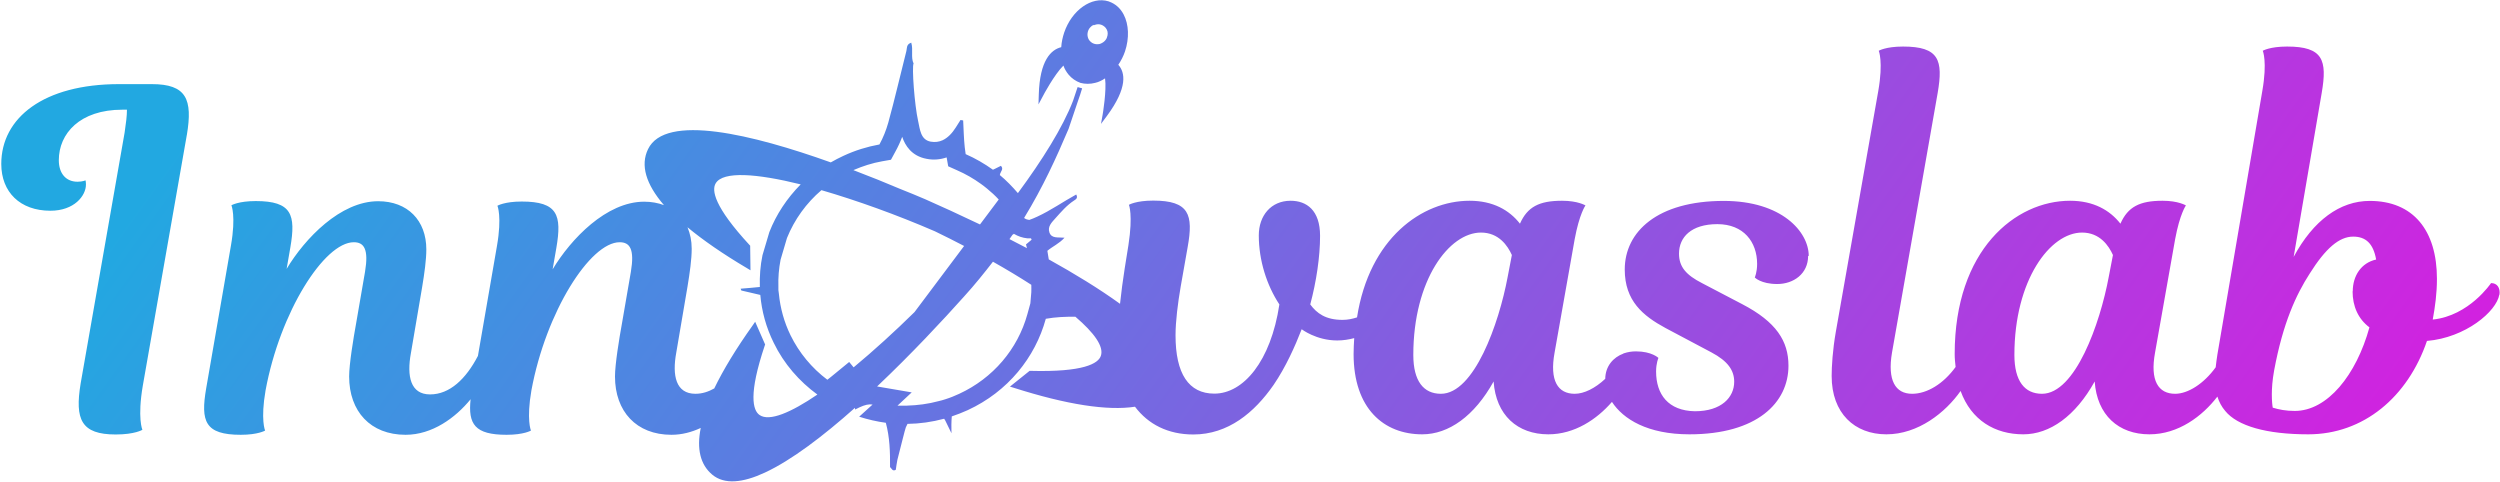 <svg width="1671" height="322" viewBox="0 0 1671 322" fill="none" xmlns="http://www.w3.org/2000/svg">
<path d="M124.874 90.203L95.484 257.579C91.733 279.465 95.172 287.281 95.172 287.281C95.172 287.281 90.169 290.408 77.35 290.408C54.214 290.408 49.941 280.403 53.901 256.328L83.291 88.64C84.229 82.387 84.854 77.385 84.854 73.32H81.728C53.38 73.32 39.31 89.265 39.31 107.087C39.31 115.841 44 121.469 51.817 121.469C55.256 121.469 57.132 120.531 57.132 120.531C57.132 120.531 57.445 121.469 57.445 123.345C57.445 130.849 49.628 140.854 33.683 140.854C13.36 140.854 0.854 128.347 0.854 109.588C0.854 78.635 29.305 56.228 79.539 56.228H101.425C124.561 56.228 128.939 66.233 124.874 90.308V90.203ZM1208.54 171.077C1208.54 182.958 1198.85 189.836 1187.91 189.836C1176.96 189.836 1172.9 185.459 1172.9 185.459C1172.9 185.459 1174.46 182.02 1174.46 176.392C1174.46 161.697 1165.39 149.816 1147.89 149.816C1130.38 149.816 1122.25 158.571 1122.25 169.514C1122.25 178.581 1127.25 183.896 1137.57 189.211L1164.46 203.281C1187.28 215.162 1195.41 227.981 1195.41 244.447C1195.41 269.147 1174.46 290.303 1129.23 290.303C1101.3 290.303 1084.94 280.194 1077.43 268.626C1067.32 280.298 1052.42 290.303 1034.91 290.303C1014.28 290.303 999.895 277.484 998.331 254.973C985.512 278.11 968.316 290.303 950.599 290.303C924.961 290.303 904.743 273.107 904.743 236.631C904.743 232.983 904.951 229.44 905.16 226C901.616 226.938 897.865 227.564 893.8 227.564C879.73 227.564 870.038 220.06 870.038 220.06C865.661 231.316 859.408 245.385 851.279 257.266C838.46 275.713 820.951 290.408 797.606 290.408C780.723 290.408 767.487 283.633 758.628 271.857C740.286 274.671 713.085 270.502 677.755 259.246L675.045 258.412L688.176 247.886H688.802C724.34 248.824 734.033 242.988 735.804 237.881C737.993 231.628 731.323 222.457 718.817 211.722C712.147 211.618 705.477 211.931 699.015 213.077C691.928 238.924 673.69 261.747 646.802 274.149C643.258 275.713 639.715 277.172 636.171 278.318C635.859 281.966 635.859 285.718 635.963 289.574C634.608 286.76 633.149 283.842 631.794 281.028C631.586 280.611 631.377 280.298 631.065 279.882C622.935 282.07 614.702 283.216 606.573 283.321C606.26 283.946 605.427 285.718 605.427 285.718C605.01 286.552 601.675 300.204 599.799 307.395C599.59 308.021 598.861 313.336 598.757 313.961C598.653 313.961 598.548 314.065 598.444 314.169C596.464 315.107 595.943 313.023 594.901 312.189C595.005 302.184 594.692 292.179 592.087 282.591C586.042 281.757 580.102 280.403 574.265 278.527C577.183 275.921 580.206 273.212 583.228 270.398C580.831 269.981 578.017 270.606 574.474 272.274C573.536 272.69 572.598 273.212 571.556 273.733C571.556 273.316 571.451 273.003 571.451 272.586C550.503 291.241 529.139 307.604 511.109 315.941C496.518 322.715 484.116 324.07 475.987 317.192C468.066 310.522 465.565 299.996 468.379 286.03C462.334 288.844 455.769 290.616 448.786 290.616C425.337 290.616 411.059 274.983 411.059 251.638C411.059 243.509 413.873 226.313 415.749 215.995L421.689 181.603C424.19 166.596 421.064 161.906 414.185 161.906C394.488 161.906 364.89 208.387 355.198 260.914C351.758 280.611 354.885 287.802 354.885 287.802C354.885 287.802 350.195 290.616 338.627 290.616C317.366 290.616 312.781 283.529 314.552 266.854C304.443 279.256 288.914 290.616 271.093 290.616C247.644 290.616 233.366 274.983 233.366 251.638C233.366 243.509 236.18 226.313 238.056 215.995L243.996 181.603C246.497 166.596 243.371 161.906 236.492 161.906C216.795 161.906 187.197 208.387 177.505 260.914C174.065 280.611 177.192 287.802 177.192 287.802C177.192 287.802 172.502 290.616 160.934 290.616C136.859 290.616 134.045 281.549 137.797 259.663L154.368 164.094C157.807 144.397 154.681 137.206 154.681 137.206C154.681 137.206 159.371 134.392 170.939 134.392C195.013 134.392 197.827 143.459 194.075 165.345L191.574 179.727C203.768 159.405 227.53 134.496 252.751 134.496C272.448 134.496 284.954 147.315 284.954 166.7C284.954 173.578 283.703 182.645 282.14 192.025L274.636 236.11C271.823 251.43 274.324 263.623 287.455 263.623C300.587 263.623 311.426 253.306 319.451 237.881L332.165 164.407C335.604 144.71 332.478 137.519 332.478 137.519C332.478 137.519 337.168 134.705 348.736 134.705C372.81 134.705 375.624 143.772 371.873 165.658L369.371 180.04C381.565 159.717 405.327 134.809 430.548 134.809C435.446 134.809 439.823 135.643 443.783 137.102C431.694 123.032 427.942 110.422 433.153 99.687C444.721 75.613 503.084 89.891 555.297 108.546C558.007 106.983 560.821 105.524 563.739 104.169C571.556 100.521 579.685 98.02 587.814 96.561C590.315 91.975 592.295 87.077 593.754 81.866C598.131 66.025 601.779 49.975 605.844 34.029C606.26 32.258 605.844 29.965 608.345 28.819C608.553 28.819 608.762 28.61 609.074 28.506C610.533 33.3 608.657 38.198 610.638 42.471C609.387 44.451 611.263 70.193 613.66 80.824C614.911 86.347 615.223 93.434 622.102 94.685C625.02 95.206 627.73 94.789 630.022 93.747C633.566 92.079 636.484 88.953 638.777 85.305C639.819 83.638 640.965 81.97 642.008 80.198C642.633 80.303 643.154 80.407 643.779 80.511C644.092 86.451 644.196 92.392 644.821 98.332C645.03 100 645.238 101.563 645.447 103.022C651.908 105.836 657.953 109.38 663.685 113.444C664.102 113.236 664.519 113.027 665.04 112.819C666.29 112.194 667.645 111.568 669 110.839C670.98 112.819 669 114.486 668.479 116.154C668.479 116.466 668.375 116.675 668.271 116.988C672.648 120.635 676.608 124.7 680.36 129.077C696.514 107.191 710.375 85.201 717.253 67.275L720.276 58.208L723.298 59.042C722.464 61.96 721.422 64.982 720.276 68.213L714.231 86.139C705.998 105.524 697.139 125.012 684.529 145.648C684.633 145.648 684.737 145.856 684.841 145.96C685.884 146.586 686.926 146.898 687.968 147.003C689.74 146.377 691.511 145.648 693.283 144.814C702.35 140.645 710.583 134.809 719.338 130.015C720.588 132.204 719.338 133.141 717.983 133.975C712.981 137.206 709.229 141.687 705.372 145.96C703.08 148.566 700.057 151.38 701.412 155.34C702.871 159.613 707.248 158.467 711.521 158.884C707.978 162.844 703.497 164.72 700.057 167.638C700.474 169.514 700.578 171.494 700.995 173.37C718.087 182.854 734.658 192.963 748.623 203.072C749.457 195.256 750.499 187.439 751.75 179.415L754.251 163.782C757.378 143.459 754.564 136.893 754.564 136.893C754.564 136.893 759.254 134.079 770.822 134.079C794.896 134.079 797.71 143.459 793.854 165.032L789.164 191.608C787.288 202.551 785.725 214.745 785.725 224.124C785.725 249.762 794.48 263.102 811.676 263.102C831.06 263.102 849.403 241.529 855.135 203.489C846.693 190.67 841.378 174.099 841.378 157.32C841.378 144.189 849.507 134.184 862.639 134.184C873.269 134.184 882.336 140.437 882.336 157.633C882.336 171.702 879.835 188.273 875.77 203.489C880.147 209.43 886.088 213.807 897.343 213.807C900.991 213.807 904.118 213.077 907.036 212.139C915.269 159.3 950.391 134.184 982.282 134.184C997.915 134.184 1008.86 140.437 1015.94 149.504C1020.95 138.248 1028.76 134.184 1044.08 134.184C1054.71 134.184 1059.72 137.31 1059.72 137.31C1059.72 137.31 1055.65 142.938 1052.53 159.821L1039.08 235.693C1035.64 254.452 1041.27 263.207 1052.53 263.207C1058.78 263.207 1066.18 259.559 1072.95 253.202C1073.06 244.76 1078.27 238.819 1085.15 236.318C1085.15 236.318 1085.15 236.214 1085.25 236.11C1085.35 236.11 1085.46 236.11 1085.56 236.11C1088.06 235.276 1090.67 234.859 1093.48 234.859C1104.11 234.859 1108.49 239.236 1108.49 239.236C1108.49 239.236 1106.93 242.675 1106.93 248.303C1106.93 263.623 1115.06 274.566 1132.88 274.879C1150.7 274.879 1159.14 265.499 1159.14 255.182C1159.14 247.678 1155.08 241.425 1143.82 235.484L1113.18 219.226C1098.17 211.097 1085.98 201.092 1085.98 180.144C1085.98 154.819 1107.87 134.288 1152.16 134.288C1190.93 134.288 1208.96 154.923 1208.96 171.077H1208.54ZM570.618 245.489C584.062 234.338 598.131 221.519 611.263 208.596L644.405 164.407C637.943 161.072 631.481 157.737 624.916 154.611C599.382 143.563 572.702 133.975 549.044 127.097C538.935 135.747 531.015 146.69 526.012 159.092L521.739 173.578C520.593 179.519 520.072 185.564 520.28 191.608V193.901L520.593 196.298C521.531 205.99 524.136 215.37 528.409 224.124C534.141 235.797 542.583 246.01 553.005 253.827C554.568 252.576 556.235 251.326 557.799 249.971L567.595 241.946L570.513 245.489H570.618ZM676.921 156.695C676.191 157.737 675.462 158.779 674.732 159.821C678.588 161.802 682.444 163.782 686.405 165.866L685.779 163.365L689.531 160.238C689.531 160.238 689.323 159.613 689.114 159.3H686.717C683.487 158.988 680.464 157.946 677.65 156.278L676.921 156.903V156.695ZM570.513 113.757C581.665 118.03 592.399 122.303 601.883 126.367C607.407 128.556 613.035 130.849 618.35 133.141C628.563 137.623 641.278 143.459 655.035 150.025L667.541 133.35C665.144 130.744 662.539 128.347 659.725 126.055L657.64 124.387L655.66 122.928C650.762 119.385 645.342 116.258 639.819 113.861L633.774 111.151L632.732 105.211C628.459 106.67 623.873 107.087 619.288 106.149C609.283 104.273 605.01 97.29 603.03 91.454C601.779 94.789 600.216 98.228 598.34 101.563L595.526 106.774L589.585 107.816C583.02 108.963 576.662 111.047 570.513 113.653V113.757ZM477.446 259.559C483.491 247.053 492.037 232.983 503.188 217.35L504.751 215.057L511.421 230.273L511.213 230.794C500.166 263.623 503.188 274.254 507.67 277.38C514.235 281.966 528.722 275.713 546.335 263.728C534.245 254.869 524.032 243.301 517.153 229.127C512.047 218.809 509.129 207.971 508.191 197.132C504.022 196.09 499.853 195.256 495.684 194.214C495.372 194.214 495.268 193.484 495.059 192.963C499.332 192.65 503.605 192.234 507.878 191.817C507.67 184.626 508.191 177.539 509.65 170.556L514.235 155.132C518.821 143.355 526.012 132.516 535.183 123.241C505.689 115.945 483.282 114.278 478.384 122.511C475.57 127.097 477.238 138.04 501 163.782L501.416 164.199L501.625 180.665L499.228 179.206C483.178 169.722 469.942 160.551 459.52 151.901C461.292 156.07 462.334 160.864 462.334 166.283C462.334 173.161 461.084 182.229 459.52 191.608L452.017 235.693C449.203 251.013 451.704 263.207 464.836 263.207C469.317 263.207 473.486 261.852 477.55 259.559H477.446ZM689.323 190.358C681.402 185.251 672.752 180.04 663.685 174.933C657.849 182.437 651.7 190.149 644.405 198.174C630.335 213.911 609.179 236.631 586.25 258.308L609.387 262.269L599.903 271.127H606.156C613.347 270.919 620.538 269.981 627.417 268.105L629.501 267.584L631.898 266.854C635.233 265.812 638.256 264.561 641.174 263.207C663.685 252.785 680.256 233.4 686.717 209.951L688.698 202.76L689.323 195.36C689.427 193.693 689.323 192.129 689.323 190.462V190.358ZM1010.53 170.452C1007.71 164.199 1001.77 155.444 989.89 155.444C968.629 155.444 944.659 187.023 944.659 237.256C944.659 254.765 951.537 263.207 963.105 263.207C985.304 263.207 1001.87 216.412 1007.71 185.147L1010.53 170.452ZM1670.54 196.923C1668.67 208.179 1648.03 225.688 1622.18 227.876C1609.37 265.395 1579.77 290.303 1542.87 290.303C1514.74 290.303 1495.45 284.676 1487.33 274.671C1484.93 271.857 1483.26 268.73 1482.11 265.082C1472.11 278.11 1456.06 290.303 1436.68 290.303C1416.04 290.303 1401.66 277.484 1400.09 254.973C1387.28 278.11 1370.08 290.303 1352.36 290.303C1333.5 290.303 1317.55 280.924 1310.47 261.331C1300.36 275.713 1282.12 290.303 1260.86 290.303C1239.6 290.303 1224.28 276.234 1224.28 251.326C1224.28 245.072 1224.9 234.129 1227.09 221.623L1255.44 60.814C1258.88 41.116 1255.75 33.925 1255.75 33.925C1255.75 33.925 1260.44 31.111 1272.01 31.111C1296.08 31.111 1298.9 40.178 1295.15 62.064L1264.61 235.693C1261.48 254.139 1266.8 263.207 1278.05 263.207C1288.06 263.207 1299 256.536 1307.13 245.281C1306.82 242.467 1306.51 239.757 1306.51 236.631C1306.51 167.013 1347.05 134.184 1383.63 134.184C1399.26 134.184 1410.2 140.437 1417.29 149.504C1422.29 138.248 1430.11 134.184 1445.43 134.184C1456.06 134.184 1461.06 137.31 1461.06 137.31C1461.06 137.31 1457 142.938 1453.87 159.821L1440.43 235.693C1436.99 254.452 1442.62 263.207 1453.87 263.207C1462.31 263.207 1472.94 256.641 1480.97 245.489C1481.28 242.884 1481.59 240.07 1482.11 236.943L1512.13 60.814C1515.57 41.116 1512.44 33.925 1512.44 33.925C1512.44 33.925 1517.13 31.111 1528.7 31.111C1552.77 31.111 1555.59 40.178 1551.84 62.064L1533.08 171.702C1546.21 147.315 1564.03 134.288 1583.94 134.288C1613.01 134.288 1628.85 153.985 1628.85 186.397C1628.85 196.09 1627.6 205.157 1626.04 213.598C1650.43 211.097 1665.02 189.211 1665.02 189.211C1669.08 189.211 1671.27 192.338 1670.65 197.028L1670.54 196.923ZM1412.29 170.452C1409.47 164.199 1403.53 155.444 1391.65 155.444C1370.39 155.444 1346.42 187.023 1346.42 237.256C1346.42 254.765 1353.3 263.207 1364.87 263.207C1387.07 263.207 1403.64 216.412 1409.47 185.147L1412.29 170.452ZM1572.58 194.735C1572.58 184.417 1578.2 175.663 1588.21 173.474C1586.33 162.844 1581.33 158.154 1572.89 158.154C1563.51 158.154 1554.44 165.97 1543.81 182.854C1534.75 196.923 1525.99 215.683 1520.05 247.469C1518.8 254.348 1518.49 259.663 1518.49 263.728C1518.49 267.792 1518.8 270.919 1519.11 272.482C1523.18 273.733 1527.87 274.671 1533.81 274.671C1555.69 274.671 1574.97 250.596 1583.73 218.809C1576.22 213.182 1572.47 204.74 1572.47 194.735H1572.58ZM697.243 63.94L694.117 69.776L694.325 63.211C694.951 40.283 702.559 33.196 709.333 31.528C709.541 28.193 710.271 24.858 711.313 21.732C716.42 6.724 729.656 -2.551 740.911 0.888L741.432 1.096C745.497 2.555 748.832 5.474 751.02 9.642C754.564 16.312 754.876 25.588 751.958 34.342C750.916 37.469 749.353 40.491 747.477 43.305C752.062 48.412 753.938 58.417 739.869 77.489L735.909 82.804L737.055 76.342C737.055 76.342 739.765 60.397 738.618 52.372C736.638 53.727 734.345 54.873 731.948 55.394C728.718 56.228 725.278 56.228 722.152 55.394C719.025 54.248 716.316 52.372 714.231 49.871C712.772 48.099 711.521 46.015 710.792 43.826C704.747 49.767 697.243 63.836 697.243 63.94ZM730.906 16.625C730.072 17.042 729.239 17.667 728.613 18.397C727.675 19.439 727.154 20.689 726.946 22.044C726.737 23.399 726.946 24.65 727.467 25.9C727.988 27.047 728.926 27.985 730.072 28.714C731.219 29.34 732.469 29.652 733.824 29.548C735.179 29.548 736.43 28.923 737.576 28.089C738.618 27.36 739.348 26.317 739.869 25.171V24.858C740.286 24.024 740.39 23.087 740.39 22.253C740.39 21.419 740.182 20.481 739.765 19.752C739.348 18.918 738.827 18.292 738.201 17.771C737.576 17.25 736.742 16.729 736.013 16.521C734.762 16.104 733.407 16.104 732.157 16.521C731.844 16.521 731.427 16.729 731.115 16.938L730.906 16.625Z" fill="url(#paint0_linear_42_14)"/>
<defs>
<linearGradient id="paint0_linear_42_14" x1="115.088" y1="102.847" x2="1182.37" y2="869.733" gradientUnits="userSpaceOnUse">
<stop stop-color="#22A8E1"/>
<stop offset="1" stop-color="#D122E0"/>
</linearGradient>
</defs>
</svg>
